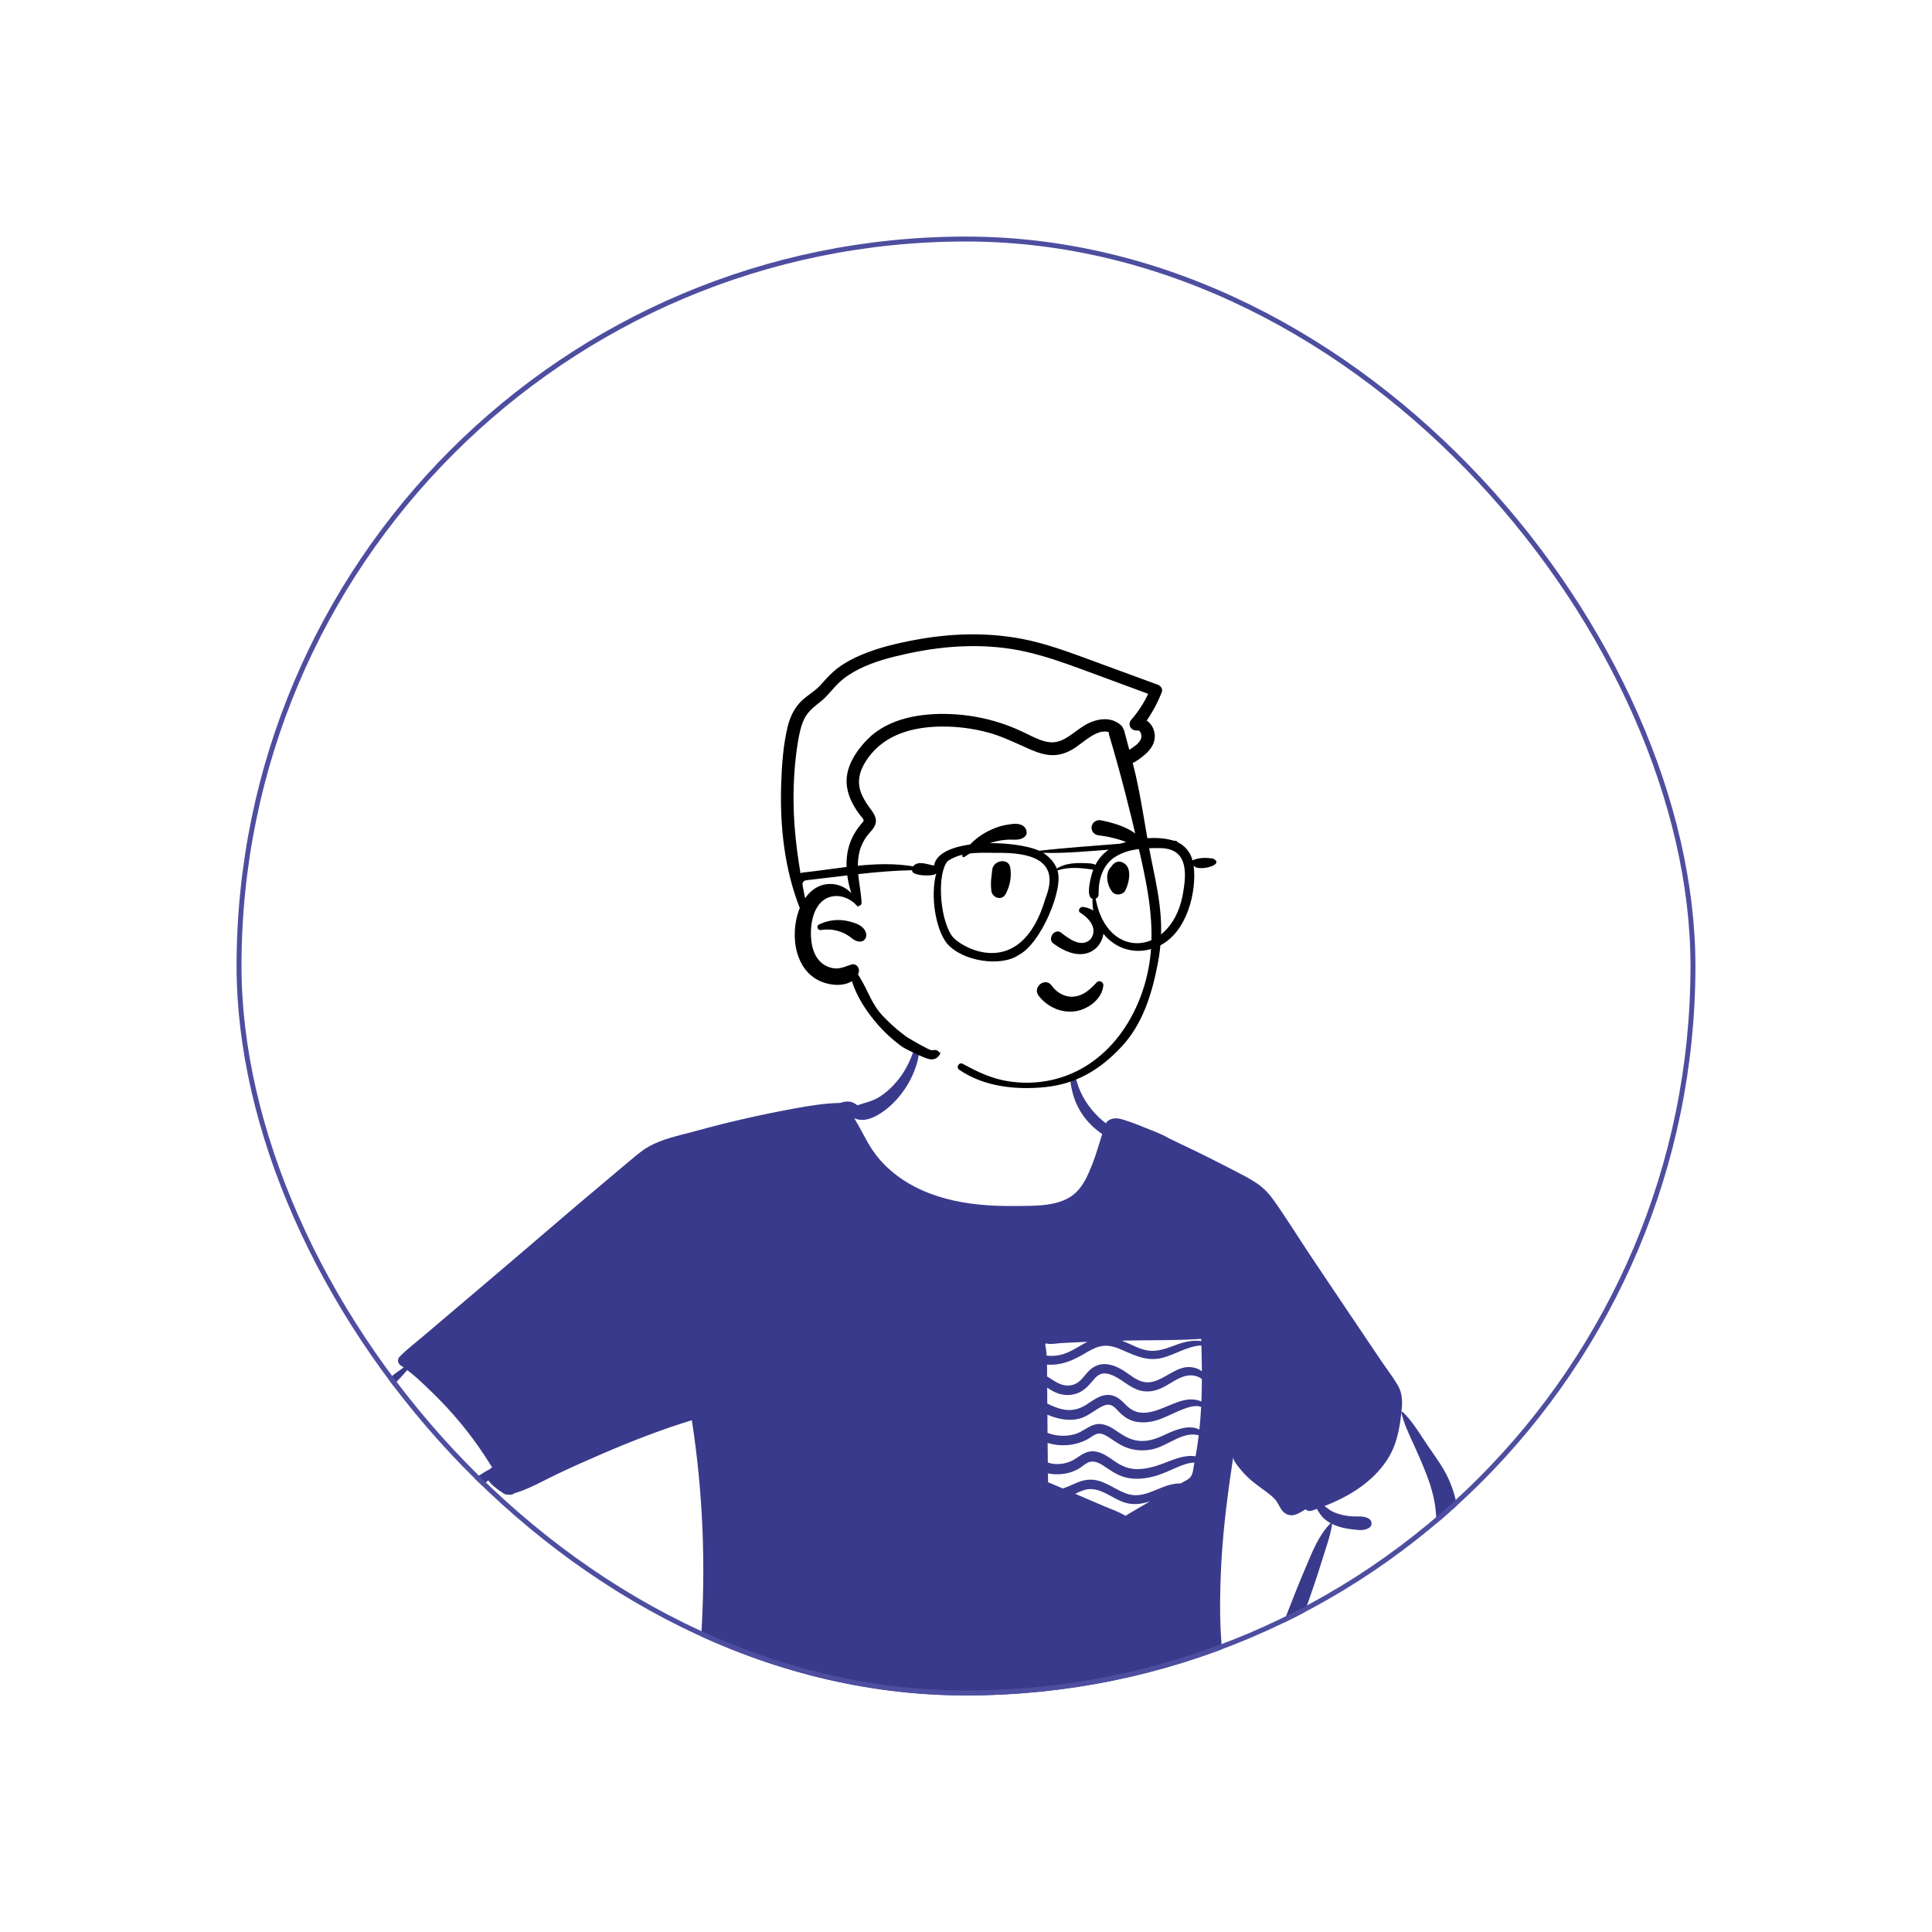 <svg width="196" height="196" viewBox="0 0 196 196" fill="none" xmlns="http://www.w3.org/2000/svg">
<g filter="url(#filter0_d_1685_13558)">
<g clip-path="url(#clip0_1685_13558)">
<rect x="24" y="24" width="148" height="148" rx="74" fill="white"/>
<path fill-rule="evenodd" clip-rule="evenodd" d="M94.795 102.617C100.227 102.228 107.674 103.305 109.245 109.501C109.732 111.756 110.692 112.745 112.305 114.22C122.543 127.328 86.824 129.531 84.988 116.749C81.12 118.159 76.909 118.457 73.038 119.881C70.939 120.657 69.035 121.881 67.211 123.161C59.773 128.447 52.44 133.883 45.028 139.206C47.896 140.527 53.349 145.572 51.127 148.962C50.609 149.622 49.841 150.077 49.161 150.56L48.803 150.816C48.032 151.369 46.734 152.311 46.016 152.823L45.884 152.919C45.832 152.957 45.773 152.999 45.721 153.037C50.897 160.607 56.954 167.593 63.674 173.829C64.246 174.361 64.011 175.551 63.183 175.689L62.197 175.834C59.011 176.298 55.765 176.716 52.555 176.464C49.429 176.124 47.545 173.355 45.408 171.35C41.14 166.986 37.167 162.331 33.548 157.413L33.473 157.309C32.347 155.77 30.852 154.196 30.743 152.208C30.543 151.61 31.068 150.754 31.573 150.346L31.745 150.098C34.451 146.204 37.514 142.45 41.351 139.63C41.337 139.21 41.531 138.768 41.915 138.49L57.951 126.881C62.089 124.032 65.934 120.684 70.419 118.384C75.005 116.175 80.18 116.089 84.88 114.245C84.979 112.916 87.772 112.577 87.683 112.782C90.63 111.003 92.146 108.887 92.614 106.941C93.082 104.996 92.5 103.222 94.795 102.617ZM134.45 144.298C139.409 136.834 144.135 145.093 146.199 150.07C148.638 156.881 143.588 165.26 140.325 171.132C139.123 172.763 137.542 176.202 135.424 176.451C130.087 176.43 124.742 176.054 119.402 175.942C115.954 175.086 120.792 169.902 124.134 171.796C125.146 172.175 125.652 173.325 126.64 173.693C126.999 173.77 127.024 173.61 127.17 173.251L127.191 173.201C127.452 172.581 127.705 171.958 127.962 171.336C130.136 165.98 132.435 160.671 134.72 155.364C135.208 154.212 134.524 153.263 133.633 152.577C132.952 152.016 130.022 150.645 132.782 151.249C131.719 148.78 132.997 146.275 134.45 144.298ZM122.14 134.08C122.618 134.021 123.231 134.502 123.304 134.968C123.913 138.833 123.235 142.655 122.421 146.436L122.272 147.128C121.972 148.507 121.636 149.913 120.888 151.122C120.124 152.355 118.969 153.285 117.643 153.85C113.389 155.546 108.098 153.869 104.968 150.698C102.966 147.954 104.726 144.508 105.062 141.501C104.745 140.691 104.628 139.754 104.444 138.918L104.422 138.819L103.708 135.702C103.551 135.015 104.051 134.074 104.874 134.169C110.611 134.827 116.41 134.797 122.14 134.08Z" fill="white"/>
<path fill-rule="evenodd" clip-rule="evenodd" d="M142.177 143.325C142.16 143.248 142.252 143.189 142.312 143.247C143.321 144.22 144.034 145.464 144.816 146.616C145.561 147.714 146.372 148.769 146.928 149.981C147.444 151.107 147.777 152.249 147.876 153.487C147.976 154.715 147.847 155.947 147.63 157.157C147.204 159.541 146.293 161.798 145.293 163.991C144.321 166.122 143.222 168.193 142.061 170.226L141.646 170.952C141.138 171.836 140.625 172.718 140.076 173.574C139.393 174.64 138.77 175.739 137.869 176.629C137.229 177.261 136.023 176.629 136.315 175.724C136.441 175.33 136.54 174.959 136.737 174.594C136.886 174.315 137.054 174.045 137.212 173.771C137.527 173.222 137.84 172.671 138.156 172.122C138.819 170.968 139.518 169.836 140.175 168.679C141.314 166.671 142.391 164.627 143.342 162.522L143.454 162.274C144.33 160.325 145.159 158.307 145.544 156.199C145.949 153.978 145.587 151.885 144.798 149.797C144.39 148.718 143.931 147.663 143.455 146.611L143.363 146.411C142.902 145.407 142.414 144.409 142.177 143.325ZM93.164 104.912C93.173 104.872 93.24 104.869 93.246 104.912C93.529 106.797 92.899 108.792 91.871 110.361C91.31 111.218 90.619 111.992 89.804 112.613L89.741 112.661C88.908 113.284 87.783 113.885 86.75 113.481C86.718 113.469 86.687 113.455 86.659 113.439C86.775 113.619 86.882 113.808 86.992 113.998C87.317 114.562 87.608 115.146 87.925 115.715C88.492 116.733 89.167 117.644 90.021 118.441C93.433 121.627 98.225 122.384 102.725 122.348L103.043 122.345C105.019 122.331 107.604 122.432 109.13 121.001C109.95 120.232 110.402 119.139 110.81 118.113C111.211 117.108 111.485 116.07 111.818 115.047C111.123 114.57 110.485 113.988 109.984 113.307C109.461 112.598 109.067 111.8 108.839 110.948L108.805 110.821C108.629 110.142 108.452 109.244 108.736 108.602C108.768 108.528 108.889 108.533 108.924 108.602C109.077 108.909 109.106 109.255 109.2 109.583C109.31 109.965 109.433 110.345 109.596 110.706C109.911 111.407 110.327 112.074 110.826 112.657C111.238 113.14 111.684 113.584 112.195 113.956C112.495 113.437 113.193 113.367 113.777 113.538C114.56 113.767 115.332 114.061 116.087 114.371L116.238 114.433C116.984 114.743 117.827 115.028 118.526 115.45C118.95 115.653 119.357 115.856 119.74 116.036C121.646 116.932 123.525 117.883 125.395 118.852L125.795 119.06C126.579 119.468 127.355 119.881 128.037 120.45C128.73 121.029 129.269 121.821 129.775 122.563C130.932 124.261 132.022 126.007 133.166 127.713C135.476 131.156 137.786 134.6 140.109 138.035C140.671 138.866 141.305 139.677 141.809 140.544C142.292 141.373 142.279 142.223 142.185 143.148L142.167 143.318C141.987 145.014 141.676 146.643 140.725 148.097C139.228 150.384 136.869 151.808 134.374 152.788C134.678 153.015 134.965 153.26 135.328 153.416C135.887 153.655 136.483 153.779 137.088 153.828C137.733 153.88 138.459 153.719 138.982 154.157C139.191 154.332 139.197 154.754 138.982 154.929C138.48 155.339 137.83 155.221 137.219 155.153L137.182 155.149C136.614 155.086 136.054 154.981 135.521 154.772C135.389 154.72 135.258 154.663 135.132 154.599C135.136 154.61 135.138 154.623 135.136 154.637C135.045 155.335 134.847 155.995 134.639 156.661L134.506 157.084C134.237 157.947 133.966 158.808 133.686 159.668C133.155 161.307 132.575 162.93 131.994 164.552L131.493 165.951C130.977 167.386 130.456 168.819 129.879 170.23C129.523 171.101 129.164 171.972 128.807 172.842C128.458 173.692 128.167 174.609 127.734 175.418C127.377 176.085 126.406 175.608 126.562 174.923C126.766 174.025 127.152 173.134 127.446 172.26C127.746 171.372 128.04 170.484 128.344 169.599C128.874 168.061 129.461 166.544 130.051 165.029L130.636 163.526C131.209 162.054 131.79 160.583 132.41 159.13L132.478 158.97C133.122 157.45 133.787 155.741 134.958 154.563C134.973 154.547 134.994 154.539 135.015 154.537C134.728 154.381 134.459 154.192 134.222 153.968L134.21 153.956C134.117 153.857 133.73 153.368 133.605 153.076C133.443 153.133 133.281 153.189 133.119 153.244C132.837 153.339 132.603 153.27 132.438 153.119L132.124 153.314C131.788 153.519 131.426 153.714 131.055 153.724C130.588 153.736 130.22 153.478 129.97 153.097C129.745 152.757 129.612 152.389 129.327 152.084C129.048 151.785 128.724 151.532 128.393 151.29L128.003 151.006C127.288 150.484 126.595 149.957 126.019 149.267C125.729 148.918 125.342 148.505 125.166 148.087C125.131 148.006 125.11 147.93 125.106 147.856C125.067 148.117 125.028 148.38 124.988 148.641C124.436 152.318 123.989 156.021 123.847 159.739C123.777 161.573 123.745 163.409 123.827 165.244C123.868 166.161 123.935 167.076 124.027 167.99C124.072 168.448 124.12 168.904 124.176 169.36L124.188 169.466C124.204 169.605 124.215 169.74 124.203 169.869C124.648 170.088 124.904 170.643 125.083 171.077C125.218 171.407 125.113 171.728 124.894 171.96C125.155 172.198 125.388 172.477 125.584 172.797C125.623 172.862 125.538 172.913 125.487 172.872C125.167 172.617 124.821 172.407 124.461 172.246C124.272 172.318 124.065 172.338 123.875 172.285C123.668 172.228 123.49 172.09 123.362 171.915C122.338 171.747 121.274 171.953 120.353 172.594C120.162 172.727 119.989 172.878 119.824 173.042C119.795 173.071 119.766 173.107 119.736 173.143L119.937 173.22C120.021 173.251 120.089 173.276 120.115 173.281C120.291 173.317 120.469 173.336 120.647 173.352L120.914 173.374C121.939 173.459 122.962 173.487 123.915 173.916C124.116 174.007 124.046 174.315 123.857 174.367C123.16 174.556 122.469 174.541 121.76 174.491L121.608 174.479C120.949 174.429 120.242 174.432 119.599 174.25C119.753 174.671 119.543 175.221 118.9 175.307C116.97 175.564 115.027 175.443 113.095 175.272C111.143 175.1 109.192 174.937 107.235 174.835C100.906 174.502 94.566 174.566 88.231 174.656L84.651 174.708C81.796 174.748 78.94 174.78 76.085 174.758L74.749 174.745C74.184 174.74 73.619 174.733 73.054 174.716L72.716 174.705C72.044 174.681 71.154 174.782 70.57 174.384C70.088 174.056 69.981 173.455 70.271 172.97C70.355 172.83 70.471 172.705 70.591 172.584C70.838 170.472 70.977 168.35 71.119 166.23C71.611 158.809 71.323 151.426 70.188 144.08C67.143 145.01 64.145 146.178 61.223 147.431C59.643 148.108 58.071 148.811 56.517 149.548C55.099 150.222 53.674 151.063 52.159 151.501C52.021 151.623 51.828 151.681 51.658 151.627L51.635 151.619H51.634C51.478 151.656 51.305 151.634 51.135 151.531C51.101 151.51 51.066 151.489 51.032 151.468L50.98 151.435C50.447 151.099 49.91 150.685 49.533 150.178C49.074 150.604 48.581 150.994 48.096 151.388C47.57 151.818 47.045 152.249 46.525 152.685C46.319 152.858 46.091 153.023 45.909 153.222L45.882 153.252C45.878 153.257 45.874 153.261 45.87 153.266C46.659 153.776 47.349 154.551 47.968 155.225C48.632 155.947 49.273 156.693 49.909 157.442L50.525 158.168C54.879 163.311 59.277 168.641 64.913 172.421C65.804 173.018 64.955 174.473 64.07 173.863C62.395 172.709 60.811 171.428 59.29 170.08C56.623 167.72 54.224 165.071 51.978 162.312C50.841 160.915 49.737 159.484 48.656 158.044L48.289 157.556C47.8 156.904 47.314 156.25 46.848 155.582L46.751 155.442C46.342 154.852 45.908 154.19 45.645 153.511C45.543 153.613 45.429 153.699 45.262 153.764C44.976 153.876 44.626 153.642 44.556 153.363C44.386 152.688 44.973 152.286 45.451 151.927C46.031 151.494 46.622 151.075 47.215 150.659L47.426 150.51C48.167 149.984 48.911 149.445 49.718 149.03C49.742 148.997 49.772 148.967 49.805 148.941C49.844 148.91 49.881 148.881 49.919 148.852C48.956 147.288 47.899 145.785 46.72 144.365C45.833 143.297 44.891 142.277 43.895 141.311L43.448 140.877C42.771 140.223 42.067 139.56 41.316 138.992L41.081 139.258C40.767 139.614 40.449 139.966 40.114 140.3C39.454 140.956 38.803 141.626 38.155 142.295C37.079 143.409 36.04 144.557 35.004 145.706L34.486 146.281C33.407 147.479 32.25 148.655 31.27 149.935L31.221 150C30.792 150.574 30.487 151.21 30.686 151.94C30.878 152.644 31.335 153.268 31.728 153.876L31.767 153.936C33.374 156.44 35.095 158.88 36.938 161.214C40.63 165.89 44.842 170.321 49.867 173.572C50.563 174.023 49.912 175.143 49.215 174.687C46.28 172.768 43.584 170.463 41.104 167.988C38.828 165.716 36.764 163.215 34.831 160.648C33.888 159.395 32.985 158.116 32.12 156.809C31.281 155.54 30.31 154.234 29.701 152.835C29.383 152.098 29.265 151.301 29.526 150.526C29.766 149.813 30.239 149.221 30.732 148.664L30.779 148.612C31.911 147.339 33.064 146.081 34.227 144.835C35.395 143.585 36.616 142.38 37.862 141.211C38.841 140.29 39.861 139.479 40.952 138.727C40.854 138.658 40.756 138.591 40.656 138.526C40.351 138.327 40.274 137.903 40.541 137.634C41.271 136.896 42.112 136.255 42.904 135.584C43.648 134.953 44.392 134.321 45.136 133.689C46.651 132.405 48.165 131.12 49.68 129.835C52.4 127.527 55.105 125.203 57.816 122.884C58.946 121.918 60.087 120.964 61.225 120.007L63.247 118.304L64.236 117.474C64.743 117.049 65.26 116.63 65.836 116.306C67.192 115.544 68.822 115.214 70.316 114.811L70.415 114.784C72.09 114.325 73.775 113.893 75.469 113.509C77.164 113.124 78.867 112.773 80.577 112.456C82.114 112.171 83.687 111.926 85.254 111.889C85.642 111.741 86.13 111.69 86.513 111.848C86.671 111.914 86.836 112.01 86.983 112.131C87.749 111.862 88.505 111.733 89.221 111.278C89.936 110.823 90.568 110.225 91.101 109.567C92.201 108.204 92.777 106.594 93.164 104.912ZM110.78 151.07C110.172 151.027 109.626 151.278 109.083 151.546C109.389 151.678 109.695 151.81 110 151.941L112.035 152.81C112.707 153.096 113.419 153.345 114.058 153.699C114.103 153.724 114.14 153.754 114.167 153.79C114.831 153.365 115.534 152.985 116.207 152.581C116.361 152.489 116.516 152.396 116.671 152.304C115.869 152.573 115.047 152.707 114.176 152.455C113.015 152.12 112.007 151.156 110.78 151.07ZM112.445 149.033L112.336 148.959C111.746 148.555 111.043 148.035 110.328 148.398C109.991 148.569 109.714 148.846 109.382 149.03C109.048 149.216 108.681 149.359 108.308 149.445C107.69 149.588 106.981 149.609 106.316 149.472L106.326 150.371C106.829 150.579 107.329 150.791 107.829 151.006C108.154 150.895 108.467 150.761 108.795 150.615L109.017 150.516C109.65 150.231 110.288 150.041 110.988 150.131C112.305 150.3 113.3 151.279 114.559 151.605C116.103 152.007 117.496 150.854 118.955 150.569C119.195 150.522 119.443 150.494 119.69 150.49L119.772 150.489L119.808 150.468C120.122 150.284 120.592 150.108 120.81 149.798C121.048 149.461 121.069 148.898 121.147 148.503C121.155 148.464 121.163 148.423 121.17 148.384C121.032 148.384 120.892 148.391 120.751 148.417C120.305 148.499 119.886 148.657 119.471 148.834C118.687 149.167 117.919 149.547 117.093 149.768C116.284 149.986 115.439 150.089 114.606 149.969C113.793 149.851 113.118 149.485 112.445 149.033ZM112.57 145.871L112.448 145.792C112.126 145.587 111.757 145.374 111.363 145.45C111.011 145.518 110.708 145.798 110.401 145.971C109.728 146.351 108.973 146.559 108.202 146.611C107.562 146.655 106.897 146.577 106.28 146.386L106.301 148.378C106.527 148.449 106.761 148.501 107.007 148.519C107.754 148.575 108.483 148.396 109.11 147.983L109.427 147.773C109.969 147.416 110.478 147.133 111.196 147.264C111.907 147.393 112.503 147.849 113.084 148.246L113.179 148.31C113.847 148.751 114.523 149.035 115.341 149.042C116.225 149.049 117.099 148.803 117.922 148.5C118.739 148.2 119.515 147.841 120.389 147.73C120.656 147.697 120.982 147.687 121.289 147.739C121.329 147.514 121.368 147.289 121.404 147.063C121.483 146.578 121.551 146.094 121.61 145.609C120.06 145.191 118.628 146.541 117.189 146.958C116.354 147.199 115.445 147.196 114.609 146.963C113.837 146.747 113.229 146.299 112.57 145.871ZM112.576 142.518C112.244 142.454 111.918 142.607 111.636 142.764C110.918 143.162 110.299 143.716 109.486 143.925C108.44 144.195 107.296 143.963 106.258 143.522C106.262 144.137 106.267 144.752 106.272 145.367C106.467 145.441 106.668 145.5 106.872 145.548C107.599 145.714 108.369 145.692 109.085 145.482C109.815 145.268 110.375 144.691 111.107 144.511C111.855 144.326 112.561 144.686 113.164 145.095L113.345 145.219C114.035 145.687 114.703 146.093 115.566 146.173C116.478 146.257 117.271 145.971 118.086 145.593L118.275 145.505C119.307 145.031 120.646 144.491 121.676 145.03C121.757 144.265 121.816 143.499 121.856 142.732C121.714 142.68 121.567 142.641 121.398 142.64C120.994 142.638 120.57 142.766 120.193 142.899C119.37 143.189 118.604 143.623 117.789 143.934C117.017 144.229 116.161 144.383 115.337 144.251C114.574 144.128 114.001 143.729 113.473 143.182L113.397 143.101C113.166 142.855 112.918 142.584 112.576 142.518ZM113.178 139.675C112.796 139.473 112.331 139.286 111.89 139.345C111.469 139.4 111.188 139.686 110.929 139.991L110.788 140.159C110.325 140.708 109.868 141.169 109.153 141.395C108.412 141.628 107.626 141.537 106.937 141.196C106.692 141.074 106.464 140.923 106.235 140.775L106.247 142.39C106.705 142.618 107.171 142.823 107.682 142.948C108.625 143.178 109.427 143.008 110.234 142.487L110.319 142.432C110.926 142.033 111.549 141.557 112.3 141.513C113.033 141.469 113.582 141.875 114.065 142.373L114.121 142.431C114.73 143.073 115.344 143.386 116.249 143.312C117.126 143.241 117.948 142.853 118.751 142.519L118.824 142.489C119.559 142.187 120.407 141.876 121.214 141.992C121.407 142.019 121.657 142.079 121.88 142.183C121.912 141.428 121.927 140.671 121.93 139.914C121.472 139.516 120.758 139.45 120.184 139.613C119.285 139.868 118.549 140.526 117.691 140.884C116.929 141.201 116.136 141.272 115.359 140.972C114.557 140.662 113.929 140.072 113.178 139.675ZM121.878 136.495C120.535 136.541 119.221 137.415 117.938 137.748C116.506 138.12 115.336 137.613 114.06 137.05L113.895 136.978C113.24 136.69 112.537 136.432 111.811 136.549C111.103 136.665 110.477 137.057 109.869 137.411L109.752 137.478C108.644 138.11 107.516 138.542 106.222 138.434C106.229 138.84 106.226 139.245 106.227 139.642C106.439 139.764 106.644 139.901 106.838 140.027L106.908 140.071C107.525 140.457 108.161 140.711 108.896 140.473C109.607 140.242 109.941 139.623 110.429 139.114C110.877 138.646 111.462 138.361 112.118 138.388C112.824 138.417 113.491 138.728 114.074 139.107C114.657 139.487 115.221 139.978 115.904 140.169C117.434 140.594 118.745 138.975 120.193 138.723C120.8 138.616 121.47 138.751 121.929 139.117C121.924 138.245 121.905 137.37 121.878 136.495ZM110.318 136.126C110.129 136.133 109.939 136.141 109.75 136.15C109.05 136.18 108.349 136.214 107.649 136.254C107.164 136.28 106.567 136.429 106.092 136.281C106.079 136.33 106.063 136.377 106.042 136.422C106.114 136.78 106.158 137.151 106.186 137.526C106.625 137.573 107.072 137.557 107.505 137.467C108.544 137.251 109.389 136.595 110.318 136.126ZM121.86 135.828C119.302 136.004 116.724 135.943 114.162 135.999L113.854 136.006C113.842 136.006 113.83 136.007 113.818 136.007C114.112 136.121 114.403 136.251 114.694 136.384L114.984 136.517C115.671 136.833 116.369 137.091 117.137 137.036C117.96 136.976 118.736 136.64 119.505 136.368C120.239 136.109 121.084 135.935 121.867 136.048C121.865 135.974 121.863 135.901 121.86 135.828Z" fill="#3A3A8C"/>
<path fill-rule="evenodd" clip-rule="evenodd" d="M100.663 66.725C106.412 66.725 114.825 70.564 115.458 74.259C116.203 78.612 117.859 94.984 116.958 100.341C116.056 105.698 112.54 109.656 104.766 109.656C96.992 109.656 91.189 105.415 89.856 103.959C88.524 102.502 86.909 97.97 86.909 97.97C86.909 97.97 82.653 97.249 82.633 93.854C82.613 90.46 84.772 89.41 84.772 89.41C84.772 89.41 83.607 75.329 86.055 71.841C88.503 68.353 94.915 66.725 100.663 66.725Z" fill="white"/>
<path fill-rule="evenodd" clip-rule="evenodd" d="M106.053 110.284C103.135 110.584 99.831 110.284 97.245 108.481C97.187 108.41 97.162 108.33 97.16 108.252C97.159 108.166 97.187 108.083 97.237 108.018C97.29 107.949 97.365 107.902 97.451 107.887C97.523 107.874 97.605 107.882 97.69 107.93L97.869 108.029C99.197 108.763 100.577 109.389 102.082 109.657C103.632 109.933 105.21 109.902 106.746 109.552C109.545 108.914 111.809 107.287 113.476 105.142C115.336 102.748 116.453 99.709 116.738 96.669C117.083 92.986 116.282 89.326 115.454 85.759C114.584 82.012 113.633 78.284 112.529 74.599C112.495 74.489 112.486 74.385 112.496 74.289C112.17 74.161 111.823 74.197 111.478 74.313C110.848 74.526 110.219 75.007 109.695 75.403C109.506 75.547 109.329 75.68 109.17 75.789C108.521 76.234 107.811 76.554 107.016 76.604C106.19 76.656 105.381 76.399 104.631 76.078C104.249 75.915 103.874 75.745 103.501 75.577C102.438 75.096 101.387 74.621 100.238 74.312C98.699 73.897 97.111 73.693 95.517 73.708C92.673 73.734 89.82 74.466 88.077 76.873C87.371 77.847 86.91 78.968 87.269 80.171C87.465 80.825 87.833 81.419 88.236 81.966L88.374 82.152C88.594 82.452 88.786 82.751 88.844 83.069C88.892 83.335 88.854 83.617 88.664 83.926C88.544 84.121 88.392 84.295 88.239 84.469C88.129 84.594 88.018 84.719 87.922 84.854C87.73 85.126 87.56 85.418 87.427 85.724C87.165 86.321 87.055 86.964 87.031 87.612C87.003 88.394 87.113 89.159 87.222 89.924C87.299 90.468 87.377 91.011 87.408 91.562C87.413 91.658 87.384 91.729 87.343 91.782C87.293 91.847 87.219 91.888 87.135 91.899C87.11 91.903 87.084 91.903 87.058 91.901C87.07 91.954 87.082 92.007 87.092 92.06C87.039 91.992 86.983 91.926 86.924 91.863C86.92 91.861 86.916 91.859 86.912 91.857C86.851 91.823 86.799 91.772 86.767 91.706C86.683 91.628 86.594 91.554 86.501 91.484C86.015 91.122 85.449 90.907 84.88 90.9C84.332 90.893 83.783 91.08 83.36 91.474C82.521 92.258 82.275 93.537 82.266 94.635C82.257 95.756 82.517 97.102 83.494 97.798C83.886 98.077 84.364 98.245 84.847 98.25C85.246 98.254 85.629 98.112 86.005 97.978C86.122 97.936 86.237 97.895 86.353 97.857C86.484 97.814 86.603 97.817 86.707 97.848C86.824 97.883 86.924 97.956 86.998 98.053C87.072 98.149 87.121 98.27 87.136 98.396C87.15 98.519 87.134 98.646 87.082 98.76C87.069 98.789 87.055 98.817 87.041 98.845L87.256 99.198C88.079 100.548 88.437 101.874 89.535 103.034C90.165 103.7 90.833 104.329 91.566 104.879L91.671 104.957C91.734 105.004 91.805 105.061 91.879 105.122C92.093 105.297 94.248 106.534 94.487 106.543C94.558 106.546 94.62 106.537 94.676 106.53C94.813 106.512 94.927 106.506 95.039 106.552C95.129 106.589 95.223 106.658 95.319 106.8C95.384 106.896 95.418 106.538 95.418 106.66C95.418 106.783 95.384 106.906 95.324 107.003C95.199 107.205 95.049 107.329 94.885 107.4C94.703 107.479 94.502 107.491 94.293 107.452C93.777 107.356 91.787 106.406 91.424 106.127L91.353 106.073C90.549 105.459 89.786 104.78 89.116 104.02C87.974 102.726 86.949 101.201 86.422 99.535C86.051 99.779 85.592 99.895 85.113 99.913C84.414 99.94 83.675 99.76 83.13 99.501C81.929 98.932 81.2 97.854 80.858 96.615C80.461 95.176 80.59 93.522 81.092 92.23C81.107 92.192 81.122 92.155 81.138 92.117C79.591 88.196 79.115 83.842 79.248 79.657C79.31 77.699 79.443 75.644 79.905 73.734C80.112 72.877 80.472 72.062 81.046 71.388C81.373 71.004 81.775 70.704 82.179 70.406C82.528 70.147 82.879 69.889 83.174 69.567L83.314 69.414C83.344 69.38 83.375 69.347 83.405 69.314C83.915 68.751 84.411 68.206 85.03 67.745C85.748 67.21 86.539 66.792 87.362 66.444C89.135 65.696 91.043 65.247 92.93 64.9C97.014 64.149 101.205 64.112 105.238 65.168C107.114 65.658 108.934 66.33 110.75 67.001C110.919 67.063 111.088 67.125 111.256 67.188C112.668 67.707 114.081 68.225 115.493 68.743C116.15 68.984 116.806 69.225 117.463 69.465C117.605 69.518 117.745 69.63 117.824 69.77C117.902 69.907 117.925 70.066 117.862 70.225C117.459 71.246 116.951 72.203 116.333 73.098C116.548 73.244 116.73 73.439 116.869 73.666C117.044 73.954 117.148 74.295 117.155 74.657C117.178 75.868 116.076 76.689 115.162 77.283C115.077 77.339 114.993 77.371 114.911 77.386C115.797 80.775 116.166 84.174 116.886 87.601L116.936 87.839C117.678 91.425 118.157 94.126 117.455 97.76C116.85 100.889 115.925 103.909 113.731 106.241C111.581 108.525 109.175 109.963 106.053 110.284ZM86.363 90.612C85.981 89.399 85.778 88.08 85.925 86.85C86.017 86.078 86.249 85.334 86.627 84.653C86.844 84.262 87.108 83.901 87.396 83.561L87.495 83.447C87.545 83.389 87.595 83.335 87.611 83.268C87.62 83.229 87.611 83.186 87.587 83.135C87.534 83.022 87.437 82.913 87.345 82.806C87.287 82.739 87.23 82.673 87.183 82.608C86.345 81.474 85.721 80.124 85.924 78.686C86.122 77.284 87.041 75.976 88.019 74.991C90.174 72.821 93.513 72.322 96.439 72.442C98.142 72.512 99.843 72.812 101.465 73.336C102.265 73.595 103.047 73.91 103.807 74.271L103.975 74.352C104.066 74.396 104.157 74.441 104.247 74.485C104.841 74.777 105.438 75.071 106.083 75.229C107.342 75.539 108.196 74.887 109.094 74.23C109.402 74.005 109.714 73.777 110.046 73.576L110.115 73.536C110.714 73.188 111.43 72.955 112.119 72.965C112.716 72.974 113.293 73.165 113.763 73.617C113.859 73.709 113.915 73.81 113.941 73.911C113.993 73.984 114.035 74.071 114.062 74.174C114.23 74.805 114.398 75.437 114.565 76.069L114.701 75.981C115.106 75.718 115.545 75.418 115.744 74.979C115.82 74.809 115.809 74.528 115.713 74.32C115.679 74.248 115.635 74.184 115.573 74.144C115.529 74.114 115.475 74.101 115.412 74.106C115.26 74.125 115.12 74.103 115.001 74.053C114.864 73.995 114.755 73.9 114.684 73.785C114.612 73.668 114.579 73.529 114.597 73.386C114.612 73.263 114.665 73.135 114.77 73.014C115.459 72.218 116.04 71.341 116.482 70.389L113.561 69.308C112.52 68.923 111.479 68.538 110.437 68.155L109.867 67.945C107.972 67.25 106.067 66.571 104.096 66.123C100.181 65.234 96.098 65.443 92.194 66.28L91.958 66.331C90.319 66.688 88.659 67.121 87.155 67.873C86.416 68.241 85.715 68.69 85.112 69.257C84.846 69.507 84.606 69.781 84.365 70.055C84.028 70.439 83.69 70.821 83.289 71.144L82.917 71.442C82.363 71.889 81.863 72.324 81.551 73.016C81.224 73.74 81.068 74.539 80.941 75.318C80.62 77.281 80.493 79.275 80.505 81.263C80.526 84.6 81.033 87.87 81.673 91.128C82.187 90.393 82.909 89.823 83.835 89.701C84.439 89.622 85.038 89.734 85.557 90.001C85.857 90.156 86.13 90.362 86.363 90.612ZM85.392 94.576C84.716 94.313 84.006 94.227 83.29 94.353C83.215 94.366 83.144 94.35 83.084 94.315C83.023 94.28 82.975 94.224 82.948 94.162C82.918 94.091 82.917 94.013 82.943 93.944C82.966 93.885 83.01 93.827 83.091 93.788C83.866 93.418 84.728 93.255 85.582 93.371L85.667 93.383C86.104 93.448 86.719 93.585 87.18 93.853C87.542 94.064 87.807 94.355 87.873 94.735C87.907 94.933 87.858 95.14 87.744 95.29C87.633 95.435 87.465 95.531 87.246 95.525C86.861 95.514 86.633 95.351 86.359 95.141C86.326 95.115 86.292 95.089 86.256 95.062C85.991 94.864 85.701 94.695 85.392 94.576Z" fill="black"/>
<path fill-rule="evenodd" clip-rule="evenodd" d="M107.094 102.338C106.414 102.06 105.807 101.597 105.363 101.005C105.209 100.799 105.168 100.582 105.201 100.383C105.237 100.16 105.369 99.957 105.55 99.822C105.73 99.685 105.956 99.618 106.175 99.652C106.365 99.682 106.554 99.786 106.704 100.002L106.735 100.045C106.999 100.402 107.343 100.695 107.735 100.884C108.112 101.066 108.535 101.151 108.972 101.102C109.804 101.008 110.378 100.557 110.988 99.946C111.064 99.869 111.139 99.789 111.215 99.708C111.263 99.635 111.33 99.588 111.404 99.563C111.486 99.535 111.579 99.537 111.664 99.567C111.746 99.595 111.819 99.65 111.869 99.722C111.915 99.79 111.942 99.875 111.933 99.973C111.878 100.607 111.546 101.172 111.076 101.617C110.553 102.11 109.86 102.451 109.208 102.571C108.49 102.703 107.757 102.608 107.094 102.338ZM109.547 92.559C110.311 93.024 111.476 94.108 110.654 95.261C109.686 96.277 108.292 95.112 107.605 94.585C106.968 94.177 106.253 95.227 106.844 95.704C111.807 99.379 113.821 92.681 109.934 92.013C109.506 91.939 109.347 92.416 109.547 92.559ZM100.654 88.282C100.739 87.234 102.335 86.996 102.494 88.033C102.636 88.963 102.469 89.817 102.05 90.654C101.65 91.454 100.645 91.081 100.569 90.353C100.467 89.376 100.602 88.935 100.654 88.282ZM112.809 87.82C113.031 87.528 113.353 87.329 113.738 87.442C114.941 87.793 114.586 89.502 114.164 90.334C113.934 90.786 113.192 90.9 112.857 90.502C112.31 89.854 112.048 88.559 112.743 87.92C112.762 87.887 112.783 87.853 112.809 87.82ZM102.034 83.693L102.224 83.66C102.812 83.558 103.543 83.46 103.959 83.933C104.179 84.184 104.255 84.65 103.959 84.89C103.437 85.312 102.86 85.149 102.235 85.184C101.72 85.214 101.225 85.299 100.729 85.441C99.641 85.752 98.754 86.32 97.824 86.944C97.702 87.026 97.578 86.87 97.636 86.756C98.172 85.704 99.213 84.841 100.254 84.314C100.81 84.033 101.419 83.8 102.034 83.693ZM111.711 83.223L111.857 83.253C113.44 83.584 115.496 84.245 116.246 85.801C116.274 86.021 116.244 86.068 116.22 86.099L116.212 86.109C116.191 86.135 116.175 86.171 116.08 86.201C116.053 86.195 116.027 86.188 116 86.181C115.656 86.091 115.384 85.967 115.121 85.838L114.836 85.698C114.505 85.535 114.171 85.379 113.817 85.263C113.061 85.017 112.284 84.843 111.495 84.75C111.324 84.73 111.159 84.673 111.03 84.574C110.906 84.48 110.812 84.35 110.769 84.177C110.713 83.953 110.729 83.784 110.849 83.582C110.94 83.43 111.069 83.325 111.217 83.265C111.368 83.203 111.54 83.189 111.711 83.223Z" fill="black"/>
<path fill-rule="evenodd" clip-rule="evenodd" d="M120.051 90.408C119.086 96.939 112.349 97.661 111.152 91.177C111.344 91.093 111.482 90.927 111.453 90.606C111.446 89.193 111.885 87.7 113.159 86.914C114.475 86.103 116.016 86.023 117.54 86.043C120.448 85.974 120.386 88.405 120.051 90.408ZM110.098 87.567C109.185 87.528 108.031 87.561 107.213 88.117C106.989 87.511 106.405 86.865 105.815 86.519C108.008 86.583 110.265 86.368 112.474 86.2C111.945 86.561 111.453 87.102 111.134 87.729C110.837 87.57 110.412 87.585 110.098 87.567ZM106.075 91.099C103.545 99.812 97.229 96.014 96.54 94.897C95.298 93.049 95.064 88.558 96.146 87.357C97.695 86.271 99.887 86.55 101.717 86.524C105.078 86.569 107.465 87.575 106.075 91.099ZM123.04 87.093C122.352 87.003 121.617 86.985 120.978 87.287C120.781 86.451 120.164 85.751 119.466 85.443C119.382 85.337 119.394 85.28 119.106 85.296C117.335 84.764 115.353 85.046 113.651 85.592C110.963 85.818 108.143 85.997 105.433 86.309C102.893 85.168 95.231 85.001 94.755 87.812C94.156 87.723 93.136 87.251 92.632 87.891C88.94 87.265 85.125 88.135 81.417 88.522C80.484 88.694 80.003 90.547 81.063 90.522C81.658 90.36 81.044 89.368 81.846 89.294C85.424 88.903 88.923 88.348 92.538 88.283C92.412 88.907 94.928 88.948 94.965 88.584C94.971 88.586 94.976 88.588 94.982 88.591C94.36 90.909 94.921 94.245 96.045 95.682C97.619 97.564 101.572 98.104 103.325 96.893C105.585 95.776 107.937 90.165 107.277 88.301C108.476 87.921 109.661 88.035 110.905 88.229C110.621 89.034 110.129 91.015 110.836 91.187C110.706 95.122 114.286 97.576 117.585 95.963C120.441 94.621 121.44 90.376 121.09 87.8C121.446 88.487 124.431 87.739 123.04 87.093Z" fill="black"/>
</g>
<rect x="24.25" y="24.25" width="147.5" height="147.5" rx="73.75" stroke="#4E4EA0" stroke-width="0.5"/>
</g>
<defs>
<filter id="filter0_d_1685_13558" x="0" y="0" width="196" height="196" filterUnits="userSpaceOnUse" color-interpolation-filters="sRGB">
<feFlood flood-opacity="0" result="BackgroundImageFix"/>
<feColorMatrix in="SourceAlpha" type="matrix" values="0 0 0 0 0 0 0 0 0 0 0 0 0 0 0 0 0 0 127 0" result="hardAlpha"/>
<feOffset/>
<feGaussianBlur stdDeviation="12"/>
<feComposite in2="hardAlpha" operator="out"/>
<feColorMatrix type="matrix" values="0 0 0 0 0.612 0 0 0 0 0.612 0 0 0 0 0.773 0 0 0 0.45 0"/>
<feBlend mode="normal" in2="BackgroundImageFix" result="effect1_dropShadow_1685_13558"/>
<feBlend mode="normal" in="SourceGraphic" in2="effect1_dropShadow_1685_13558" result="shape"/>
</filter>
<clipPath id="clip0_1685_13558">
<rect x="24" y="24" width="148" height="148" rx="74" fill="white"/>
</clipPath>
</defs>
</svg>
